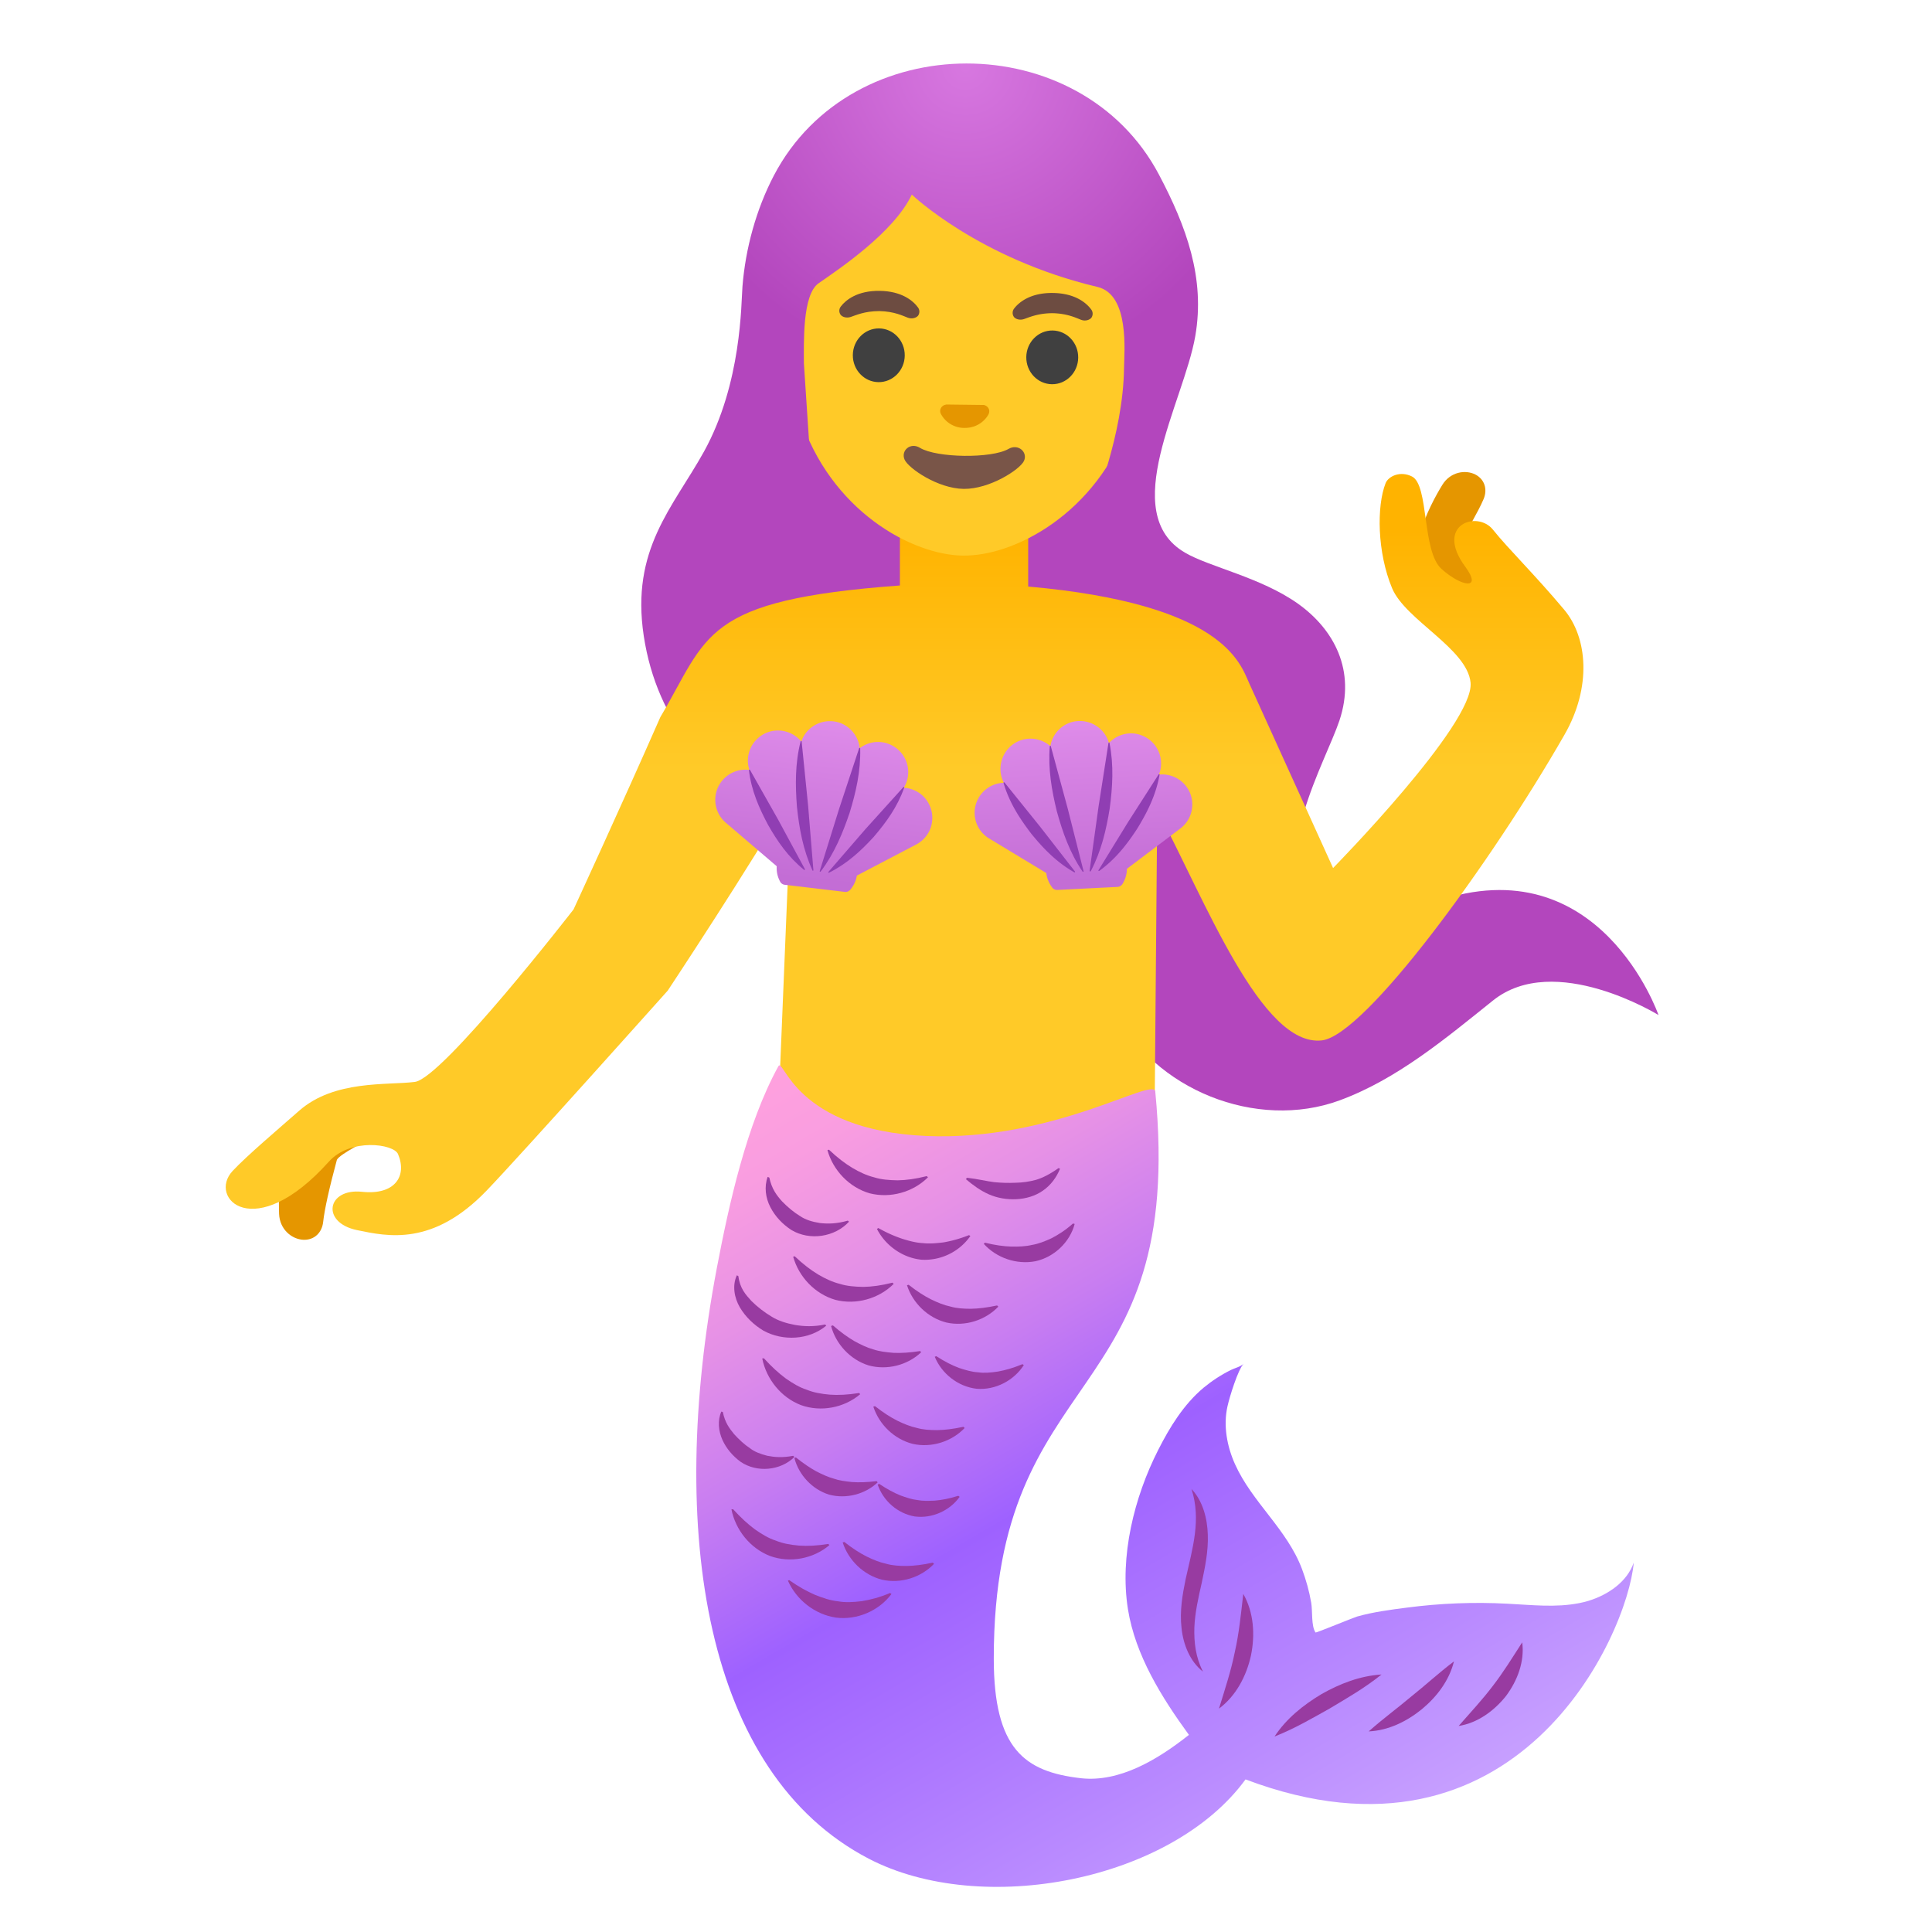<?xml version="1.0" encoding="utf-8"?>
<!-- Uploaded to: SVG Repo, www.svgrepo.com, Generator: SVG Repo Mixer Tools -->
<svg width="800px" height="800px" viewBox="0 0 128 128" xmlns="http://www.w3.org/2000/svg" xmlns:xlink="http://www.w3.org/1999/xlink" aria-hidden="true" role="img" class="iconify iconify--noto" preserveAspectRatio="xMidYMid meet">
<radialGradient id="IconifyId17ecdb2904d178eab13942" cx="63.958" cy="125.576" r="20.279" gradientTransform="matrix(1 0 0 -1 0 130)" gradientUnits="userSpaceOnUse">
<stop offset=".005" stop-color="#d777e0">
</stop>
<stop offset="1" stop-color="#b346bd">
</stop>
</radialGradient>
<path d="M87 60c-3-3 .82-9.51 1.74-12.26c1.11-3.32-.36-6.04-2.74-7.74c-2.46-1.75-5.88-2.44-7.48-3.38c-4.52-2.62-.09-9.98.67-14.35c.67-3.85-.6-7.28-2.4-10.69c-5.19-9.84-20.34-9.84-25.52.05c-1.17 2.24-1.88 4.83-2.08 7.35c-.09 1.1-.04 6.4-2.55 10.94c-2.06 3.71-4.86 6.46-3.99 12.21c1.78 11.73 14.37 14.48 18.42 14.14c1.89-.16 4.64-.69 6.31.28c4.25 2.47 4.38 6.16 6.45 10.37c2.59 5.27 9.42 8.01 14.93 5.98c3.8-1.4 6.99-4.08 10.15-6.61c4.09-3.29 10.97.96 10.97.96S106 56 95.15 59.72C91.04 61.13 90 63 87 60z" fill="url(#IconifyId17ecdb2904d178eab13942)">
</path>
<path d="M27.02 73.43c-.21-.34-.67-.47-1.36-.61c-.16-.03-.4-.09-.46-.11c-1.15-.54-3.24.12-4.07.52c-2.59 1.26-2.7 5.45-2.64 7.19c.04 1.04.85 1.69 1.62 1.72h.05c.67 0 1.17-.47 1.25-1.18c.09-.83.4-2.23.91-4.12c.19-.38 2-1.29 2.87-1.73c1.51-.76 1.79-.93 1.88-1.25c.04-.14.02-.32-.05-.43z" fill="#e59600">
</path>
<path d="M98.26 38.21c-.13-.08-.27-.15-.41-.21c-.17-.08-.33-.15-.48-.26c-.53-.4-.61-1.24-.46-1.84c.11-.42.39-.92.68-1.45c.24-.44.49-.89.7-1.38c.28-.66.06-1.32-.54-1.63c-.66-.34-1.66-.18-2.19.68c-.87 1.42-2.74 4.96-1.16 7.23c.62.9 1.65 1.49 2.74 1.57c.08.01.15.01.23.01c.39 0 .73-.08 1.01-.24c.48-.27.77-.77.73-1.27c-.02-.48-.33-.91-.85-1.21z" fill="#e59600">
</path>
<linearGradient id="IconifyId17ecdb2904d178eab13943" gradientUnits="userSpaceOnUse" x1="59.933" y1="31.984" x2="59.933" y2="75.101">
<stop offset=".073" stop-color="#ffb300">
</stop>
<stop offset=".439" stop-color="#ffca28">
</stop>
</linearGradient>
<path d="M103.62 40.38c-2-2.38-3.67-3.99-4.71-5.29s-3.89-.33-1.83 2.46c1.17 1.59-.28 1.31-1.58.14s-.82-5.55-1.95-6.12c-.79-.4-1.57-.01-1.75.44c-.6 1.52-.56 4.59.43 6.96c.88 2.11 4.98 4 5.2 6.26c.26 2.74-9.11 12.28-9.11 12.28s-4.06-8.94-5.56-12.25c-.6-1.33-1.71-5.25-14.64-6.4v-3.91h-8.5v3.84c-13.14.96-12.67 3.32-15.87 8.72C41.21 53.29 38 60.25 38 60.25s-8.69 11.21-10.52 11.43c-1.84.23-5.32-.14-7.65 1.9c-1.33 1.17-3.49 3-4.42 4c-1.67 1.79 1.43 4.9 6.38-.62c1.42-1.58 4.29-1.18 4.58-.5c.62 1.46-.21 2.73-2.38 2.5c-2.33-.25-2.75 2.04-.33 2.54c2.03.42 5.02 1.08 8.58-2.62c2.25-2.34 12-13.25 12-13.25s5.59-8.44 8.19-13l-.77 18.71L55 76c1.99 1.12 9.87 5.81 12 5l9.5-7.67l.17-19.67c3.19 6.02 6.9 15.71 10.9 15.27c2.88-.32 11.27-11.85 16.08-20.25c1.81-3.15 1.54-6.44-.03-8.3z" fill="url(#IconifyId17ecdb2904d178eab13943)">
</path>
<path d="M64.15 8.46c6.08.08 11.65 4.67 11.53 14.25c-.1 7.7-4.92 12.19-9.09 13.61c-.99.34-1.95.5-2.8.49c-.84-.01-1.79-.2-2.77-.56c-4.14-1.51-8.86-6.13-8.76-13.84c.13-9.57 5.82-14.02 11.89-13.95z" fill="#ffca28">
</path>
<radialGradient id="IconifyId17ecdb2904d178eab13944" cx="63.958" cy="125.576" r="20.279" gradientTransform="matrix(1 0 0 -1 0 130)" gradientUnits="userSpaceOnUse">
<stop offset=".005" stop-color="#d777e0">
</stop>
<stop offset="1" stop-color="#b346bd">
</stop>
</radialGradient>
<path d="M49.36 26.85c1.04-5.33.53-7.24.88-9.18c.3-1.65 1.92-12.53 13.93-12.38c13.72.17 13.26 12.74 13.26 12.74l-.12 4.48s-.36 2.65-1.87 5.75s-3.01 5.26-3.01 5.26s1.99-4.69 2.04-9.15c.01-1.03.39-4.85-1.76-5.36c-7.88-1.87-12.3-6.12-12.3-6.12c-1.19 2.52-4.86 4.96-6.18 5.88c-1.08.76-.97 3.95-.97 5.3l.41 6.2c-1.25-.84-3.64-2-4.31-3.42z" fill="url(#IconifyId17ecdb2904d178eab13944)">
</path>
<path d="M62.58 26.83c.04-.01.08-.02.11-.03l2.47.03c.04 0 .07.01.11.03c.22.09.34.33.23.57s-.61.93-1.6.92a1.75 1.75 0 0 1-1.58-.96c-.09-.24.03-.47.26-.56z" fill="#e59600">
</path>
<path d="M60.95 29.67c1.1.67 4.75.72 5.87.07c.64-.37 1.29.22 1.02.8c-.27.57-2.27 1.87-3.99 1.85c-1.72-.02-3.67-1.37-3.92-1.94c-.26-.6.39-1.17 1.02-.78z" fill="#795548">
</path>
<g fill="#404040">
<ellipse transform="rotate(-89.284 69.71 23.676)" cx="69.71" cy="23.68" rx="1.78" ry="1.72">
</ellipse>
<ellipse transform="rotate(-89.284 58.225 23.533)" cx="58.22" cy="23.53" rx="1.78" ry="1.72">
</ellipse>
</g>
<g fill="#6d4c41">
<path d="M67.19 20.44c.33-.43 1.1-1.05 2.57-1.03c1.47.02 2.22.66 2.54 1.1c.14.19.1.42 0 .55c-.1.12-.37.24-.67.13s-.89-.42-1.89-.44c-.99 0-1.59.29-1.9.39c-.31.1-.58-.02-.67-.15a.467.467 0 0 1 .02-.55z">
</path>
<path d="M55.71 20.3c.33-.43 1.1-1.05 2.57-1.03c1.47.02 2.22.66 2.54 1.1c.14.19.1.42 0 .55c-.1.12-.37.24-.67.13s-.89-.42-1.89-.44c-.99 0-1.59.29-1.9.39c-.31.1-.58-.02-.67-.15c-.1-.14-.13-.36.02-.55z">
</path>
</g>
<linearGradient id="IconifyId17ecdb2904d178eab13945" gradientUnits="userSpaceOnUse" x1="55.236" y1="61.526" x2="89.044" y2="3.449" gradientTransform="matrix(1 0 0 -1 0 130)">
<stop offset="0" stop-color="#ffa1de">
</stop>
<stop offset=".085" stop-color="#f99de0">
</stop>
<stop offset=".204" stop-color="#e691e6">
</stop>
<stop offset=".343" stop-color="#c87df1">
</stop>
<stop offset=".496" stop-color="#9f62ff">
</stop>
<stop offset=".5" stop-color="#9e61ff">
</stop>
<stop offset=".811" stop-color="#b98aff">
</stop>
<stop offset="1" stop-color="#cba6ff">
</stop>
</linearGradient>
<path d="M105.24 106.06c-.2.06-.4.11-.61.15c-1.56.31-3.16.12-4.75.04c-2.23-.12-4.47-.03-6.68.26c-1.09.14-2.23.29-3.29.59c-.26.08-2.72 1.09-2.75 1.06c-.3-.43-.19-1.42-.29-1.98c-.13-.76-.34-1.51-.61-2.23c-1-2.65-3.3-4.41-4.44-6.95c-.53-1.18-.78-2.54-.5-3.81c.15-.68.7-2.44 1.07-2.84c-.19.2-.59.29-.83.41c-.65.32-1.26.72-1.82 1.18c-1.32 1.11-2.24 2.61-3.01 4.13c-1.59 3.13-2.56 7.04-2 10.55c.49 3.05 2.24 5.85 4.04 8.32c-2.08 1.65-4.61 3.16-7.17 2.87c-3.72-.43-5.76-1.93-5.76-7.93c0-19.75 12.74-16.44 10.7-37.56c-.1-1.01-6.73 3.31-15.2 2.94c-8.73-.39-9.42-5.25-9.77-4.62c-2.1 3.82-3.27 9.12-4.08 13.38c-3.31 17.46-.8 33.46 10.06 39.12c7.49 3.9 20.05 1.49 24.97-5.25c18.01 6.81 25.31-9.58 25.72-14.36c-.44 1.26-1.67 2.12-3 2.53z" fill="url(#IconifyId17ecdb2904d178eab13945)">
</path>
<path d="M50.97 78.02c.16.75.49 1.18.84 1.57c.37.38.77.72 1.2.98c.35.24.8.38 1.32.46c.53.06 1.11.05 1.84-.16l.08.07c-.94 1.02-2.6 1.28-3.82.55c-.58-.38-1.07-.89-1.39-1.51c-.32-.61-.42-1.36-.18-2.01l.11.05z" fill="#983ba1">
</path>
<path d="M58.19 81.36c.62.35 1.13.56 1.61.72c.48.15.92.26 1.35.28c.43.05.87.01 1.37-.05c.5-.09 1.02-.22 1.68-.48l.09.06a3.703 3.703 0 0 1-3.23 1.57c-1.26-.12-2.4-.94-2.96-2.04l.09-.06z" fill="#983ba1">
</path>
<path d="M60.2 85.12c.56.44 1.02.73 1.47.96c.45.22.87.39 1.29.48c.41.12.86.15 1.36.15c.5-.01 1.04-.07 1.74-.22l.08.08c-.86.9-2.2 1.33-3.44 1.05c-1.23-.31-2.23-1.29-2.61-2.47l.11-.03z" fill="#983ba1">
</path>
<path d="M65.25 82.33c.69.17 1.23.24 1.74.26c.5.01.96-.01 1.38-.11c.42-.07.84-.23 1.29-.44c.44-.23.9-.51 1.43-.98l.11.03c-.32 1.21-1.36 2.2-2.6 2.47c-1.25.24-2.58-.22-3.42-1.15l.07-.08z" fill="#983ba1">
</path>
<path d="M48.92 84.55c.1.81.48 1.22.86 1.64c.39.39.87.76 1.34 1.04c.43.27.96.44 1.55.55c.59.1 1.22.13 2-.03l.07.08c-1.14.95-2.86 1.04-4.16.33c-.63-.38-1.18-.9-1.56-1.54c-.37-.63-.52-1.45-.2-2.13l.1.06z" fill="#983ba1">
</path>
<path d="M55.18 87.81c.54.47.98.78 1.42 1.04c.44.24.85.44 1.26.55c.41.14.85.19 1.35.23c.5.02 1.05-.01 1.75-.12l.07.08c-.9.86-2.27 1.21-3.49.87c-1.21-.38-2.16-1.41-2.48-2.61l.12-.04z" fill="#983ba1">
</path>
<path d="M62.03 89.85c.59.38 1.06.61 1.51.78c.46.15.87.27 1.27.29c.4.06.82.02 1.3-.05c.48-.09.98-.22 1.63-.49l.09.06c-.65 1.02-1.88 1.67-3.12 1.57c-1.24-.14-2.32-1-2.78-2.12l.1-.04z" fill="#983ba1">
</path>
<path d="M47.89 93.55c.14.71.45 1.1.75 1.47c.32.35.67.68 1.05.93c.29.23.68.38 1.15.5c.47.09 1 .14 1.71 0l.08.08c-.91.9-2.47 1.06-3.56.32c-.52-.38-.95-.88-1.21-1.46s-.33-1.28-.07-1.87l.1.03z" fill="#983ba1">
</path>
<path d="M52.73 96.56c.53.42.95.7 1.35.92c.41.21.78.38 1.15.48c.36.13.76.18 1.22.23c.46.03.96.02 1.63-.06l.07.08c-.83.79-2.1 1.12-3.23.81c-1.12-.35-2-1.31-2.29-2.42l.1-.04z" fill="#983ba1">
</path>
<path d="M58.25 98.31c.55.37.98.59 1.39.76c.41.15.77.27 1.13.31c.35.07.73.06 1.17.04c.44-.04.92-.12 1.55-.32l.09.07c-.65.91-1.82 1.45-2.97 1.3c-1.14-.19-2.1-1.04-2.46-2.11l.1-.05z" fill="#983ba1">
</path>
<path d="M54.92 76.17c.56.53 1.05.9 1.54 1.2c.49.29.97.51 1.45.63c.47.15.99.19 1.56.2c.57-.01 1.18-.09 1.93-.28l.08.08c-.98.98-2.49 1.41-3.86 1.06c-1.36-.39-2.43-1.53-2.8-2.86l.1-.03z" fill="#983ba1">
</path>
<path d="M64.07 78.03c.72.08 1.29.23 1.79.29c.5.05.93.06 1.43.04c.47-.01.89-.07 1.34-.19c.44-.13.92-.37 1.5-.78l.1.04c-.23.57-.61 1.09-1.13 1.45c-.51.36-1.14.54-1.76.57c-.62.03-1.25-.07-1.82-.32c-.57-.25-1.07-.62-1.53-1.01l.08-.09z" fill="#983ba1">
</path>
<path d="M52.65 83.23c.56.53 1.05.9 1.54 1.2c.49.29.97.51 1.45.63c.47.15.99.19 1.56.2c.57-.01 1.18-.09 1.93-.28l.08.08c-.98.98-2.49 1.41-3.86 1.06c-1.36-.39-2.43-1.53-2.8-2.86l.1-.03z" fill="#983ba1">
</path>
<path d="M57.97 93.16c.56.44 1.02.73 1.47.96c.45.22.87.39 1.29.48c.41.12.86.15 1.36.15c.5-.01 1.04-.07 1.74-.22l.08.08c-.86.9-2.2 1.33-3.44 1.05c-1.23-.31-2.23-1.29-2.61-2.47l.11-.03z" fill="#983ba1">
</path>
<path d="M50.61 89.99c.52.57.97.98 1.44 1.33c.47.33.92.6 1.39.75c.46.19.97.28 1.54.33c.57.04 1.18.01 1.94-.11l.07.08c-1.06.9-2.6 1.2-3.93.72c-1.32-.51-2.29-1.73-2.56-3.09l.11-.01z" fill="#983ba1">
</path>
<path d="M55.94 102.16c.56.44 1.02.73 1.47.96c.45.22.87.39 1.29.48c.41.12.86.15 1.36.15c.5-.01 1.04-.07 1.74-.22l.08.08c-.86.9-2.2 1.33-3.44 1.05c-1.23-.31-2.23-1.29-2.61-2.47l.11-.03z" fill="#983ba1">
</path>
<path d="M48.57 99.99c.52.57.97.98 1.44 1.33c.47.33.92.6 1.39.75c.46.19.97.28 1.54.33c.57.04 1.18.01 1.94-.11l.07.08c-1.06.9-2.6 1.2-3.93.72c-1.32-.51-2.29-1.73-2.56-3.09l.11-.01z" fill="#983ba1">
</path>
<path d="M52.29 104.69c.63.44 1.17.74 1.7.97c.53.21 1.03.38 1.53.43c.49.09 1.01.06 1.58-.01c.56-.09 1.15-.24 1.87-.54l.09.07c-.83 1.11-2.28 1.74-3.68 1.56c-1.4-.21-2.62-1.18-3.18-2.45l.09-.03z" fill="#983ba1">
</path>
<path d="M84.44 115.05c.79-1.2 1.91-2.09 3.11-2.81c1.22-.69 2.54-1.21 3.98-1.3c-1.12.9-2.28 1.56-3.43 2.25c-1.18.66-2.32 1.33-3.66 1.86z" fill="#983ba1">
</path>
<path d="M90.68 114.71c.98-.87 1.92-1.55 2.83-2.32c.93-.74 1.78-1.53 2.82-2.32c-.32 1.28-1.14 2.35-2.13 3.17c-1 .81-2.21 1.41-3.52 1.47z" fill="#983ba1">
</path>
<path d="M96.64 114.35c.83-.95 1.58-1.75 2.26-2.65c.69-.89 1.26-1.82 1.95-2.89c.17 1.27-.32 2.54-1.07 3.55c-.79.99-1.88 1.79-3.14 1.99z" fill="#983ba1">
</path>
<path d="M80.76 113.2c.41-1.33.8-2.51 1.05-3.75c.28-1.24.4-2.47.56-3.85c.7 1.23.79 2.71.51 4.08c-.3 1.36-.99 2.68-2.12 3.52z" fill="#983ba1">
</path>
<g>
<path d="M79.7 110.75c-.86-.67-1.31-1.8-1.42-2.89c-.13-1.11.06-2.21.27-3.23c.45-2.04 1.05-3.93.39-5.98c.75.79 1.05 1.95 1.08 3.03c.04 1.11-.19 2.17-.4 3.18c-.23 1.01-.45 1.98-.49 2.96c-.03.98.08 1.97.57 2.93z" fill="#983ba1">
</path>
</g>
<g>
<linearGradient id="IconifyId17ecdb2904d178eab13946" gradientUnits="userSpaceOnUse" x1="-1.622" y1="-30.365" x2="-1.622" y2="-40.925" gradientTransform="scale(1 -1) rotate(-6.465 -128.138 -542.354)">
<stop offset=".005" stop-color="#de8be9">
</stop>
<stop offset="1" stop-color="#c36dd5">
</stop>
</linearGradient>
<path d="M47.87 51.69c.44-.51 1.11-.77 1.78-.68c-.15-.44-.13-.92.04-1.35c.19-.49.57-.88 1.06-1.1a2.008 2.008 0 0 1 2.34.57c.29-.87 1.16-1.44 2.11-1.34s1.66.87 1.76 1.78a1.989 1.989 0 0 1 2.4-.02a1.988 1.988 0 0 1 .52 2.64c.04 0 .08.01.12.01c.66.08 1.24.47 1.54 1.06c.25.47.29 1.01.14 1.52c-.16.51-.51.92-.98 1.17l-3.93 2.06c-.06.35-.21.67-.44.94c-.09.1-.22.16-.36.14L52 58.62a.395.395 0 0 1-.32-.22a1.87 1.87 0 0 1-.22-1.01l-3.37-2.88c-.84-.72-.94-1.98-.22-2.82z" fill="url(#IconifyId17ecdb2904d178eab13946)">
</path>
<path d="M53.26 57.62c-1.05-.85-1.76-1.89-2.38-2.98c-.59-1.11-1.1-2.26-1.26-3.6v-.01c0-.02.01-.04.03-.04c.01 0 .03.01.04.02l1.85 3.27l1.79 3.31c.01.02 0 .04-.01.05c-.02 0-.04-.01-.06-.02z" fill="#903eb3">
</path>
<path d="M53.83 57.67c-.63-1.38-.88-2.79-1.03-4.21c-.11-1.42-.13-2.86.24-4.33v-.01c.01-.02.03-.03.04-.03c.01 0 .03.02.03.03l.43 4.26l.35 4.27c0 .02-.01.04-.03.04c-.02 0-.03-.01-.04-.02h.01z" fill="#903eb3">
</path>
<path d="M56.99 49.58c.04 1.51-.28 2.9-.7 4.27c-.46 1.35-1 2.67-1.91 3.88l-.01.01c-.01.02-.03.02-.05.01c-.01-.01-.02-.03-.01-.04l1.27-4.08l1.34-4.06c.01-.02.03-.03.05-.02c.01.01.03.02.03.03h-.01z" fill="#903eb3">
</path>
<path d="M59.9 52.2c-.45 1.27-1.19 2.28-2 3.23c-.84.92-1.76 1.78-2.96 2.38l-.01.01c-.02.01-.04 0-.05-.02c-.01-.01 0-.03.01-.04l2.45-2.83l2.51-2.78c.01-.01.04-.02.05 0c.01.01.01.03.01.04l-.01.01z" fill="#903eb3">
</path>
</g>
<g>
<linearGradient id="IconifyId17ecdb2904d178eab13947" gradientUnits="userSpaceOnUse" x1="88.26" y1="121.165" x2="88.26" y2="110.605" gradientTransform="scale(1 -1) rotate(2.935 3378.793 -290.66)">
<stop offset=".005" stop-color="#de8be9">
</stop>
<stop offset="1" stop-color="#c36dd5">
</stop>
</linearGradient>
<path d="M64.86 52.82c.35-.58.97-.94 1.65-.96c-.22-.41-.28-.88-.18-1.34c.11-.52.42-.97.86-1.26a2 2 0 0 1 .98-.32c.52-.03 1.03.16 1.42.49c.15-.9.91-1.62 1.86-1.66s1.78.58 2.02 1.46c.35-.38.84-.61 1.36-.64c.35-.02.7.06 1.01.22c.47.24.82.65.99 1.16c.14.45.13.92-.05 1.35c.04 0 .08-.01.12-.01c.66-.03 1.29.26 1.69.79c.32.42.46.95.38 1.48c-.07.53-.35.99-.77 1.31l-3.54 2.67c0 .35-.1.69-.29 1a.42.42 0 0 1-.33.2l-3.98.2a.393.393 0 0 1-.35-.16c-.21-.28-.35-.61-.39-.96l-3.79-2.29a1.986 1.986 0 0 1-.67-2.73z" fill="url(#IconifyId17ecdb2904d178eab13947)">
</path>
<path d="M71.15 57.78c-1.17-.67-2.04-1.58-2.83-2.55c-.76-1-1.45-2.05-1.83-3.35v-.01c-.01-.02 0-.04.02-.04c.01 0 .03 0 .04.01l2.36 2.93l2.31 2.97c.01.02.01.04-.01.05a.03.03 0 0 1-.04 0l-.02-.01z" fill="#903eb3">
</path>
<path d="M71.72 57.74c-.85-1.25-1.32-2.61-1.7-3.98c-.34-1.39-.59-2.8-.47-4.31v-.01c0-.02.02-.03.04-.03s.03.01.03.03l1.12 4.13l1.05 4.15c0 .02-.01.04-.03.04c-.01 0-.03 0-.04-.02z" fill="#903eb3">
</path>
<path d="M73.51 49.24c.29 1.48.2 2.91.01 4.33c-.23 1.41-.55 2.8-1.25 4.14l-.01.01c-.01.02-.03.03-.05.01c-.01-.01-.02-.02-.02-.04l.59-4.24l.66-4.23c0-.02.02-.03.04-.03s.03.01.03.03v.02z" fill="#903eb3">
</path>
<path d="M76.82 51.35c-.24 1.33-.8 2.44-1.45 3.51c-.68 1.05-1.44 2.04-2.53 2.83l-.01.01c-.02.01-.04.01-.05-.01a.03.03 0 0 1 0-.04l1.96-3.19l2.02-3.15c.01-.02.03-.02.05-.01c.01.01.02.02.02.04l-.01.01z" fill="#903eb3">
</path>
</g>
</svg>